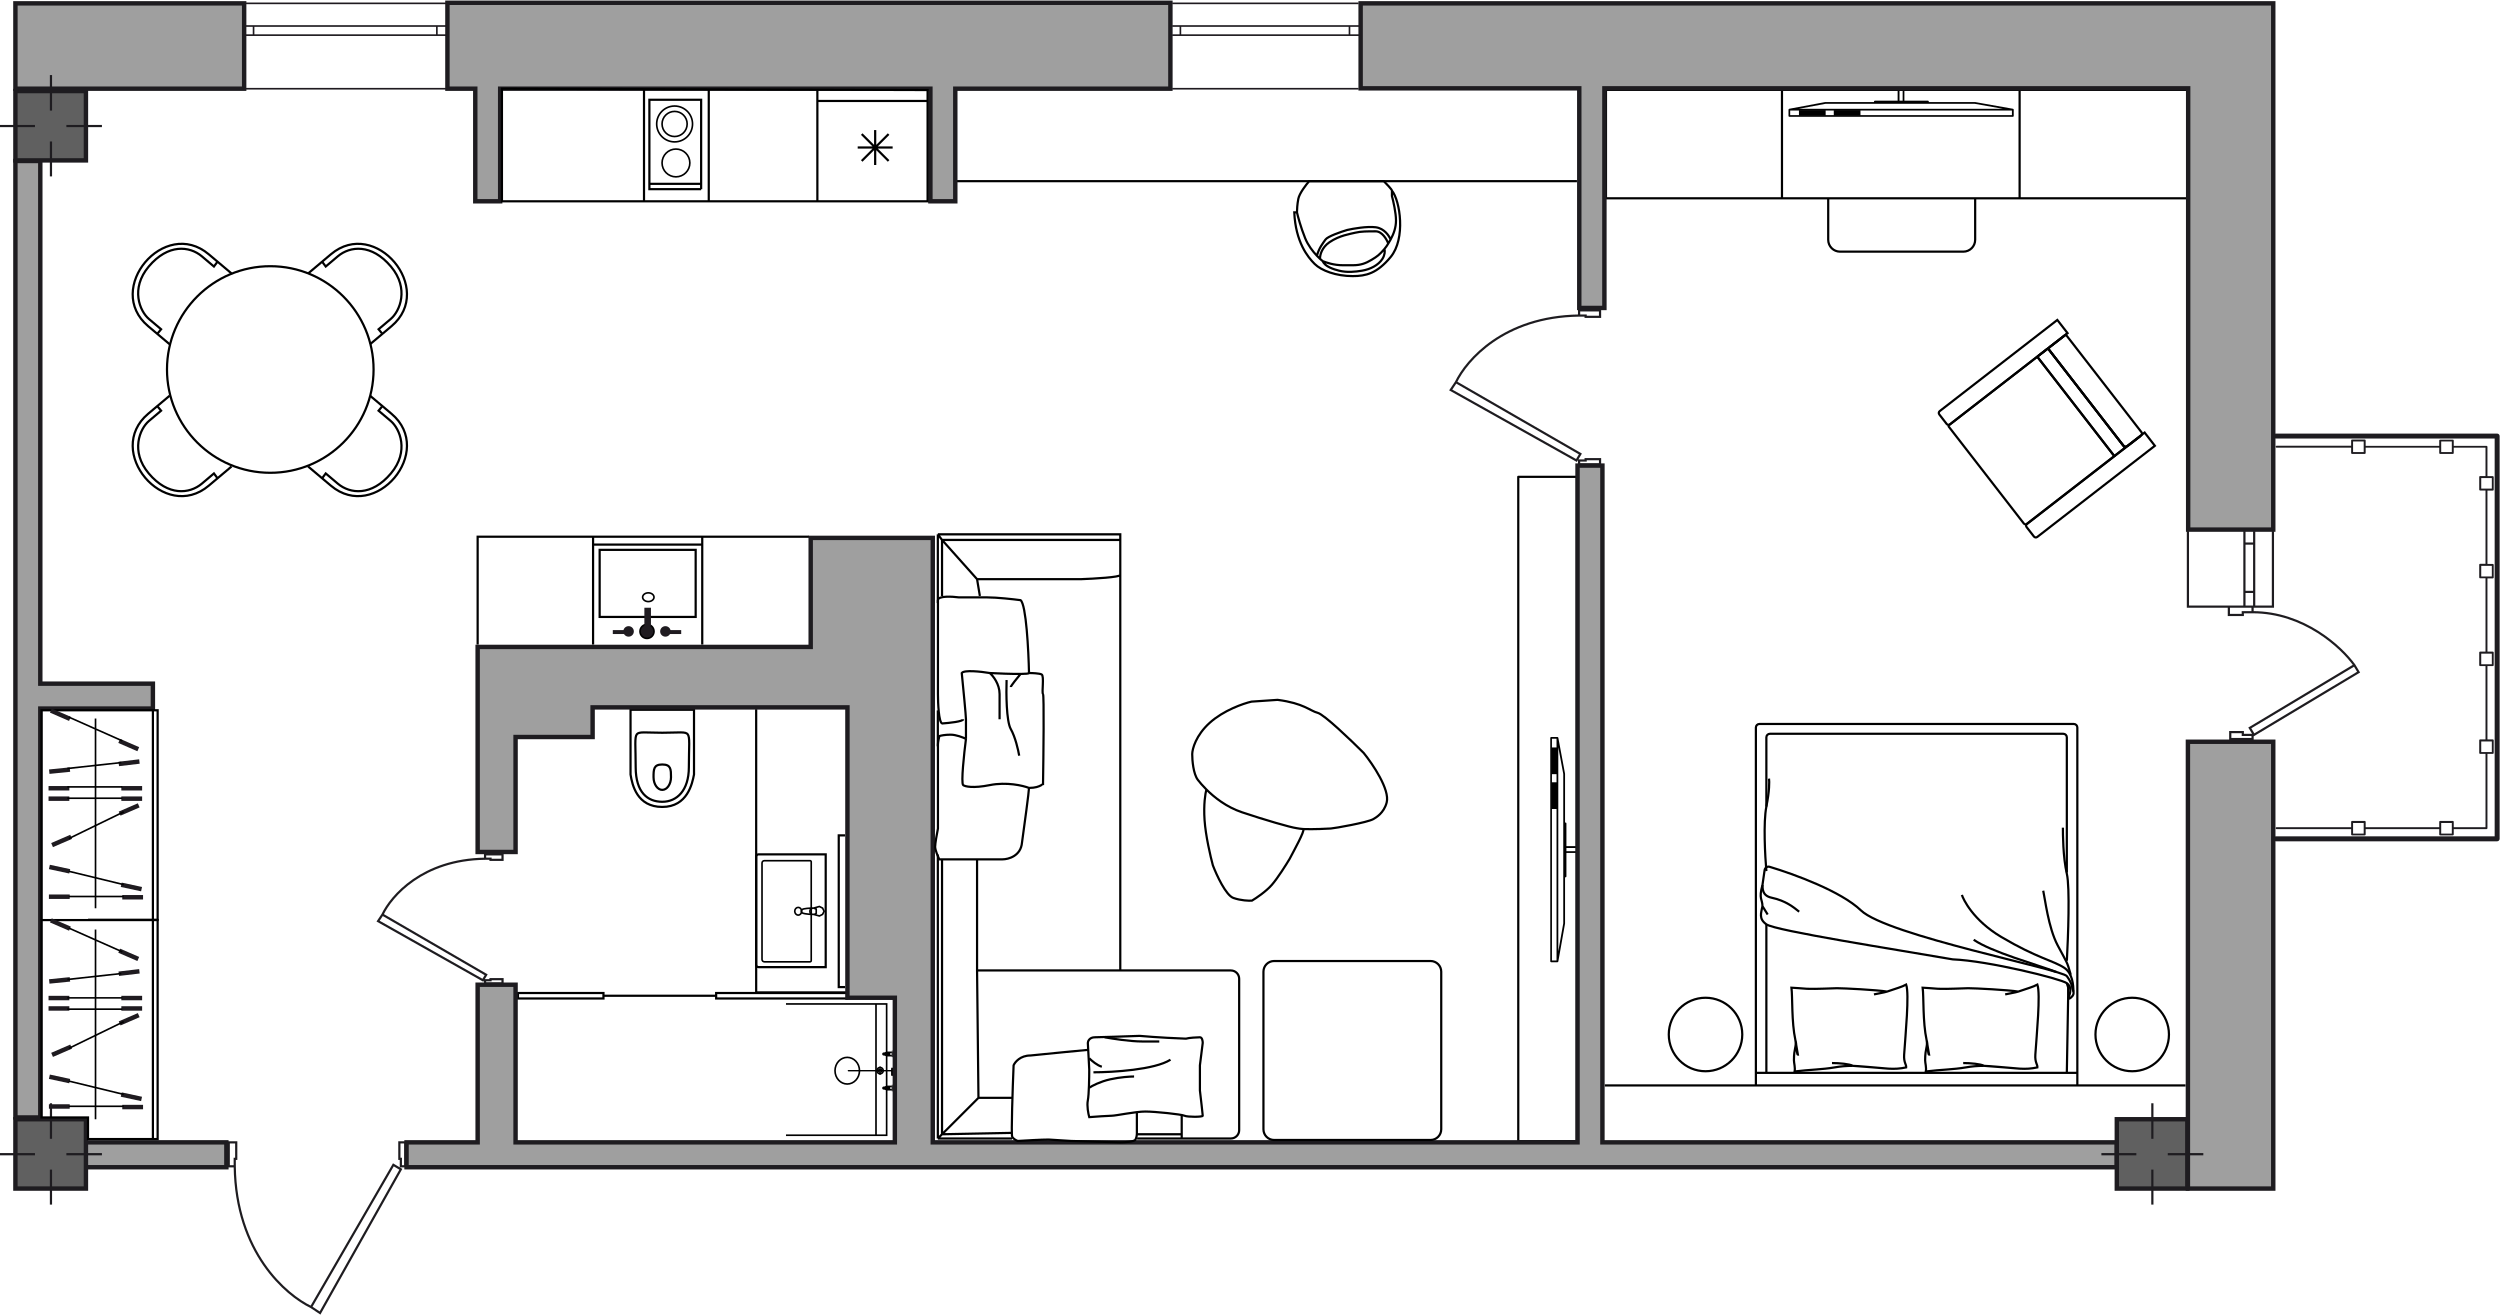 <?xml version="1.0" encoding="UTF-8"?>
<svg xmlns="http://www.w3.org/2000/svg" width="2261" height="1189" viewBox="0 0 2261 1189" fill="none">
  <g clip-path="url(#clip0_303_8276)">
    <path d="M1588.02 981.69V657.97C1588.02 656.2 1589.45 654.76 1591.23 654.76H1875.53C1877.31 654.76 1878.74 656.2 1878.74 657.97V981.69M1588.02 981.69H1878.74M1588.02 981.69H1451.37M1878.74 981.69H1976.61" stroke="black" stroke-width="2"></path>
    <path d="M1588.02 970.29H1878.74" stroke="black" stroke-width="2"></path>
    <path d="M1869.24 970.29L1870.43 901.86V893.48C1870.43 893.15 1870.38 892.83 1870.28 892.52L1869.24 889.19M1597.5 970.29V835.97M1869.24 789.08V666.85C1869.24 665.07 1867.81 663.63 1866.03 663.63H1600.72C1598.95 663.63 1597.5 665.07 1597.5 666.85V729.52" stroke="black" stroke-width="2"></path>
    <path d="M1794.49 963.95C1788.18 963.95 1783.37 964.41 1777.88 965.36C1766.41 967.33 1755.74 967.31 1741.72 969.02C1742.39 965.48 1741.09 961.42 1741.09 958.88C1741.09 947.46 1743.6 946.96 1742.41 940.63M1794.49 963.95C1797.68 963.95 1815.85 965.61 1826.53 966.49M1794.49 963.95C1791.33 962.26 1782.15 961.42 1775.51 961.42M1794.49 963.95L1811.1 965.22L1826.53 966.49M1742.41 940.63C1738.85 924.15 1739.92 901.46 1738.85 893.23C1741.25 893.23 1747.97 894.04 1752.95 894.26C1761.45 894.63 1776.19 893.74 1779.97 893.74C1785.98 893.74 1816.58 895.28 1825.34 896.79M1742.41 940.63C1743.46 943.16 1743.47 953.81 1744.66 953.81L1742.41 940.63ZM1826.53 966.49C1832.48 966.86 1837.21 966.49 1842.62 965.36C1842.89 962.75 1840.28 961.02 1840.76 953.81C1842.01 935.37 1845.56 899.05 1842.62 890.46C1838.75 892.58 1833.99 893.8 1825.34 896.79M1825.34 896.79C1822.82 897.66 1815.92 898.73 1813.47 899.33" stroke="black" stroke-width="2"></path>
    <path d="M1675.83 963.95C1669.52 963.95 1664.7 964.41 1659.21 965.36C1647.74 967.33 1637.08 967.31 1623.06 969.02C1623.73 965.48 1622.43 961.42 1622.43 958.88C1622.43 947.46 1624.92 946.96 1623.74 940.63M1675.83 963.95C1679.02 963.95 1697.18 965.61 1707.87 966.49M1675.83 963.95C1672.67 962.26 1663.48 961.42 1656.85 961.42M1675.83 963.95L1692.44 965.22L1707.87 966.49M1623.74 940.63C1620.19 924.15 1621.26 901.46 1620.19 893.23C1622.59 893.23 1629.31 894.04 1634.29 894.26C1642.79 894.63 1657.52 893.74 1661.3 893.74C1667.31 893.74 1697.92 895.28 1706.68 896.79M1623.74 940.63C1624.8 943.16 1624.81 953.81 1625.99 953.81L1623.74 940.63ZM1707.87 966.49C1713.82 966.86 1718.54 966.49 1723.95 965.36C1724.23 962.75 1721.62 961.02 1722.1 953.81C1723.34 935.37 1726.89 899.05 1723.95 890.46C1720.08 892.58 1715.33 893.8 1706.68 896.79M1706.68 896.79C1704.16 897.66 1697.26 898.73 1694.81 899.33" stroke="black" stroke-width="2"></path>
    <path d="M1593.96 819.49C1592.77 825.83 1590.39 830.9 1597.51 835.97C1605.64 841.76 1714.99 858.78 1766.01 867.65C1798.05 868.91 1863.55 885.13 1869.26 889.19C1873.83 892.45 1872.58 898.38 1870.68 902.12C1870.41 902.66 1871.1 903.41 1871.62 903.13C1873.21 902.28 1876.14 899.83 1875.18 896.79C1873.99 892.99 1873.99 889.19 1869.26 882.85C1864.51 876.52 1706.68 846.1 1682.95 823.29C1665.11 806.15 1622.83 790.65 1600.4 783.93C1598.36 783.32 1596.18 784.85 1595.91 786.97C1595.38 791.1 1594.48 797.06 1593.96 800.48C1590.39 813.16 1593.96 813.16 1593.96 819.49ZM1593.96 819.49L1598.69 827.1" stroke="black" stroke-width="2"></path>
    <path d="M1875.18 896.79C1875.18 890.88 1874.48 880.32 1866.88 875.25C1857.39 868.91 1841.96 866.38 1809.93 847.37C1784.29 832.17 1775.51 813.16 1774.33 809.36" stroke="black" stroke-width="2"></path>
    <path d="M1859.76 879.05C1841.96 872.29 1801.14 861.06 1785 849.91" stroke="black" stroke-width="2"></path>
    <path d="M1872.81 881.59C1869.26 868.91 1869.49 871.19 1860.95 854.98C1852.41 838.76 1849.48 812.31 1847.89 805.55" stroke="black" stroke-width="2"></path>
    <path d="M1869.26 868.91C1870.43 847.79 1872.1 802.51 1869.26 790.35C1865.69 775.14 1865.69 753.6 1865.69 748.53" stroke="black" stroke-width="2"></path>
    <path d="M1593.95 800.49C1594.34 803.02 1593.16 809.95 1602.25 811.89C1615.31 814.68 1622.43 820.76 1627.17 824.56" stroke="black" stroke-width="2"></path>
    <path d="M1597.5 787.81C1596.33 774.3 1594.66 743.72 1597.5 729.52C1600.36 715.33 1600.28 706.71 1599.88 704.18" stroke="black" stroke-width="2"></path>
    <path d="M1426.44 766.03C1426.44 765.59 1426.09 765.25 1425.67 765.25H1416.67V744.67C1416.67 744.23 1416.33 743.88 1415.89 743.88H1415.43V699.9C1415.43 699.87 1415.4 699.87 1415.4 699.84C1415.4 699.81 1415.43 699.77 1415.43 699.77L1409.35 667.21C1409.32 667.11 1409.25 667.08 1409.22 667.02C1409.16 666.93 1409.14 666.83 1409.07 666.77C1408.98 666.71 1408.88 666.67 1408.79 666.64C1408.73 666.61 1408.67 666.55 1408.58 666.55H1402.83C1402.41 666.55 1402.06 666.89 1402.06 667.33V869.47C1402.06 869.9 1402.41 870.25 1402.83 870.25H1408.58C1408.67 870.25 1408.73 870.19 1408.79 870.16C1408.88 870.12 1408.98 870.12 1409.07 870.03C1409.16 869.97 1409.19 869.88 1409.22 869.78C1409.25 869.72 1409.35 869.65 1409.35 869.59L1415.43 835.3C1415.43 835.27 1415.4 835.24 1415.4 835.24C1415.4 835.21 1415.43 835.21 1415.43 835.18V793.45H1415.89C1416.33 793.45 1416.67 793.11 1416.67 792.67V771.37H1425.67C1426.09 771.37 1426.44 771.02 1426.44 770.58C1426.44 770.14 1426.09 769.8 1425.67 769.8H1416.67V766.94H1425.67C1426.09 766.82 1426.44 766.47 1426.44 766.03ZM1413.81 835.05L1409.32 860.43V675.87L1413.81 699.96V744.67V766.06V770.52V792.64V835.05ZM1407.73 668.09V868.62H1403.58V668.09H1407.73Z" fill="black"></path>
    <path d="M1403.08 676V700.15H1408.15V676H1403.08Z" fill="black"></path>
    <path d="M1403.08 707.5V731.65H1408.15V707.5H1403.08Z" fill="black"></path>
    <path d="M1717 81.286C1716.56 81.286 1716.22 81.629 1716.22 82.061V91.055H1695.64C1695.2 91.055 1694.84 91.395 1694.84 91.83V92.295H1650.86C1650.83 92.295 1650.83 92.325 1650.8 92.325C1650.77 92.325 1650.74 92.295 1650.74 92.295L1618.17 98.373C1618.07 98.405 1618.05 98.466 1617.99 98.498C1617.89 98.56 1617.8 98.588 1617.73 98.651C1617.68 98.744 1617.65 98.838 1617.61 98.931C1617.58 98.993 1617.52 99.055 1617.52 99.148V104.885C1617.52 105.318 1617.86 105.661 1618.3 105.661H1820.43C1820.87 105.661 1821.22 105.318 1821.22 104.885V99.148C1821.22 99.055 1821.16 98.993 1821.13 98.931C1821.09 98.838 1821.09 98.744 1821 98.651C1820.93 98.56 1820.84 98.527 1820.75 98.498C1820.69 98.466 1820.62 98.373 1820.56 98.373L1786.27 92.295C1786.24 92.295 1786.2 92.325 1786.2 92.325C1786.17 92.325 1786.17 92.295 1786.14 92.295H1744.42V91.83C1744.42 91.395 1744.08 91.055 1743.64 91.055H1722.33V82.061C1722.33 81.629 1721.99 81.286 1721.55 81.286C1721.11 81.286 1720.76 81.629 1720.76 82.061V91.055H1717.9V82.061C1717.78 81.629 1717.44 81.286 1717 81.286ZM1786.02 93.907L1811.39 98.405H1626.83L1650.93 93.907H1695.64H1717.03H1721.48H1743.61H1786.02ZM1619.05 99.984H1819.58V104.142H1619.05V99.984Z" fill="black"></path>
    <path d="M1626.97 104.645H1651.12V99.567H1626.97V104.645Z" fill="black"></path>
    <path d="M1658.46 104.645H1682.61V99.567H1658.46V104.645Z" fill="black"></path>
    <path d="M864.498 163.823H1426.18M1611.62 179.366H1452.44V81.286H1978.22V179.366H1826.54M1611.62 179.366V81.286M1611.62 179.366H1826.54M1826.54 179.366V81.286M1426.18 431.27H1373.12V1032.07H1426.18V431.27Z" stroke="black" stroke-width="2" stroke-linejoin="round"></path>
    <path d="M710.844 907.98H792.253M792.253 907.98H801.875V1026.71H792.253M792.253 907.98V1026.71M792.253 1026.71H710.844" stroke="black" stroke-width="1.5"></path>
    <path d="M798.814 968.28C798.814 969.86 797.532 971.14 795.949 971.14C794.367 971.14 793.085 969.86 793.085 968.28C793.085 966.7 794.367 965.42 795.949 965.42C797.532 965.42 798.814 966.7 798.814 968.28Z" stroke="black" stroke-width="1.5"></path>
    <path d="M795.948 969.68C796.72 969.68 797.345 969.05 797.345 968.28C797.345 967.51 796.72 966.88 795.948 966.88C795.176 966.88 794.551 967.51 794.551 968.28C794.551 969.05 795.176 969.68 795.948 969.68Z" stroke="black" stroke-width="1.5"></path>
    <path d="M795.952 964.61V966.08M795.952 970.48V971.95" stroke="black" stroke-width="1.5"></path>
    <path d="M766.254 980.39C772.308 980.39 777.324 975.06 777.324 968.33C777.324 961.61 772.308 956.28 766.254 956.28C760.2 956.28 755.184 961.61 755.184 968.33C755.184 975.06 760.2 980.39 766.254 980.39Z" stroke="black" stroke-width="1.5"></path>
    <path d="M767.243 968.52H807.008V968.15H767.243C767.142 968.15 767.058 968.23 767.058 968.33C767.058 968.44 767.142 968.52 767.243 968.52Z" stroke="black" stroke-width="0.923"></path>
    <path d="M545.769 900.56V903.03H468.426V898.08H544.779H545.769V900.56ZM545.769 900.56H647.683M647.683 900.56V903.03H766.006V898.08H647.683V900.56Z" stroke="black" stroke-width="2"></path>
    <path d="M806.636 966.36V972.29C806.636 972.39 806.72 972.48 806.822 972.48C806.924 972.48 807.007 972.39 807.007 972.29V966.36C807.007 966.25 806.924 966.17 806.822 966.17C806.72 966.17 806.636 966.25 806.636 966.36Z" stroke="black" stroke-width="1.5"></path>
    <mask id="mask0_303_8276" style="mask-type:luminance" maskUnits="userSpaceOnUse" x="806" y="981" width="3" height="6">
      <path d="M807.329 981.12C806.923 981.12 806.594 981.45 806.594 981.85V986.26C806.594 986.66 806.923 986.99 807.329 986.99C807.734 986.99 808.062 986.66 808.062 986.26V981.85C808.062 981.45 807.734 981.12 807.329 981.12Z" fill="black"></path>
    </mask>
    <g mask="url(#mask0_303_8276)">
      <path d="M808.202 981.85V986.26H804.986V981.85H808.202ZM806.454 986.26V981.85H809.67V986.26H806.454ZM806.454 981.85C806.454 982.34 806.846 982.73 807.329 982.73V979.51C808.621 979.51 809.67 980.56 809.67 981.85H806.454ZM807.329 985.38C806.846 985.38 806.454 985.77 806.454 986.26H809.67C809.67 987.55 808.621 988.6 807.329 988.6V985.38ZM808.202 986.26C808.202 985.77 807.811 985.38 807.329 985.38V988.6C806.035 988.6 804.986 987.55 804.986 986.26H808.202ZM804.986 981.85C804.986 980.56 806.035 979.51 807.329 979.51V982.73C807.811 982.73 808.202 982.34 808.202 981.85H804.986Z" fill="black"></path>
    </g>
    <path d="M806.593 982.59H802.191C801.702 982.59 800.724 982.88 800.724 984.05C800.724 985.23 801.702 985.52 802.191 985.52H806.593" stroke="black" stroke-width="1.5"></path>
    <path d="M799.991 983.32H804.393V984.79H799.991C799.501 984.79 798.524 984.79 798.524 984.05C798.524 983.32 799.501 983.32 799.991 983.32Z" stroke="black" stroke-width="1.5"></path>
    <mask id="mask1_303_8276" style="mask-type:luminance" maskUnits="userSpaceOnUse" x="806" y="950" width="3" height="7">
      <path d="M807.329 950.3C806.923 950.3 806.594 950.63 806.594 951.04V955.44C806.594 955.84 806.923 956.17 807.329 956.17C807.734 956.17 808.062 955.84 808.062 955.44V951.04C808.062 950.63 807.734 950.3 807.329 950.3Z" fill="black"></path>
    </mask>
    <g mask="url(#mask1_303_8276)">
      <path d="M808.202 951.04V955.44H804.986V951.04H808.202ZM806.454 955.44V951.04H809.67V955.44H806.454ZM806.454 951.04C806.454 951.52 806.846 951.91 807.329 951.91V948.7C808.621 948.7 809.67 949.74 809.67 951.04H806.454ZM807.329 954.57C806.846 954.57 806.454 954.96 806.454 955.44H809.67C809.67 956.73 808.621 957.78 807.329 957.78V954.57ZM808.202 955.44C808.202 954.96 807.811 954.57 807.329 954.57V957.78C806.035 957.78 804.986 956.73 804.986 955.44H808.202ZM804.986 951.04C804.986 949.74 806.035 948.7 807.329 948.7V951.91C807.811 951.91 808.202 951.52 808.202 951.04H804.986Z" fill="black"></path>
    </g>
    <path d="M806.593 951.77H802.191C801.702 951.77 800.724 952.06 800.724 953.24C800.724 954.41 801.702 954.71 802.191 954.71H806.593" stroke="black" stroke-width="1.5"></path>
    <path d="M799.991 952.5H804.393V953.97H799.991C799.501 953.97 798.524 953.97 798.524 953.24C798.524 952.5 799.501 952.5 799.991 952.5Z" stroke="black" stroke-width="1.5"></path>
    <path d="M683.881 641.36V897.55H765.346" stroke="black" stroke-width="2" stroke-linejoin="round"></path>
    <path d="M686.024 874.68H746.767V772.67H686.024C684.84 772.67 683.881 773.63 683.881 774.81V872.53C683.881 873.72 684.84 874.68 686.024 874.68Z" stroke="black" stroke-width="2"></path>
    <path d="M691.311 869.86H732.603C733.195 869.86 733.675 869.38 733.675 868.79V779.46C733.675 778.87 733.195 778.39 732.603 778.39H691.311C690.127 778.39 689.167 779.35 689.167 780.53V867.71C689.167 868.9 690.127 869.86 691.311 869.86Z" stroke="black" stroke-width="1.5"></path>
    <path d="M721.894 820.64C723.554 820.64 725.017 822.13 725.017 824.12C725.017 826.12 723.554 827.61 721.894 827.61C720.234 827.61 718.77 826.12 718.77 824.12C718.77 822.13 720.234 820.64 721.894 820.64Z" stroke="black" stroke-width="1.5"></path>
    <path d="M735.904 826.98C736.819 826.98 737.81 826.34 738.191 826.03V822.22L735.904 821.26M735.904 826.98C734.761 826.98 732.474 826.98 732.474 824.12C732.474 821.84 734.761 821.26 735.904 821.26M735.904 826.98L741.049 828.41L743.908 826.98L745.337 824.12L743.908 821.26L741.049 819.83L735.904 821.26M735.904 826.98C735.218 826.98 728.186 826.98 725.328 825.55C724.851 825.07 724.185 823.84 725.328 822.69C726.471 821.55 732.855 821.26 735.904 821.26" stroke="black" stroke-width="1.5"></path>
    <path d="M764.274 755.52H758.558V892.72H764.274" stroke="black" stroke-width="2"></path>
    <path d="M627.66 641.9H570.258V700.35C570.258 700.4 570.262 700.46 570.271 700.51C571.793 709.9 576.065 729.79 598.959 729.79C621.826 729.79 626.114 708.44 627.642 700.53C627.654 700.46 627.66 700.4 627.66 700.33V641.9Z" stroke="black" stroke-width="2"></path>
    <path d="M623 693.92C623 689.14 623.08 685.05 623.16 681.55C623.175 680.91 623.19 680.3 623.204 679.7C623.268 677.02 623.322 674.74 623.325 672.78C623.327 670.38 623.252 668.54 623.032 667.1C622.813 665.66 622.462 664.74 621.991 664.12C621.089 662.92 619.426 662.43 615.615 662.38C613.923 662.36 611.905 662.42 609.467 662.5C609.23 662.51 608.989 662.51 608.745 662.52C605.991 662.61 602.753 662.7 598.958 662.7C595.165 662.7 591.927 662.61 589.172 662.52C588.927 662.51 588.687 662.51 588.45 662.5C586.013 662.42 583.994 662.36 582.303 662.38C578.49 662.43 576.829 662.92 575.927 664.12C575.454 664.74 575.105 665.66 574.885 667.1C574.666 668.54 574.589 670.38 574.593 672.78C574.595 674.74 574.649 677.02 574.714 679.7C574.728 680.3 574.743 680.91 574.757 681.55C574.837 685.05 574.917 689.14 574.917 693.92C574.917 705.42 577.69 713.2 582.005 718.1C586.304 722.98 592.261 725.13 598.958 725.13C605.6 725.13 611.57 722.57 615.898 717.44C620.237 712.3 623 704.5 623 693.92Z" stroke="black" stroke-width="2"></path>
    <path d="M606.855 702.89C606.855 701.14 606.854 699.54 606.72 698.1C606.585 696.65 606.322 695.45 605.844 694.48C605.379 693.54 604.699 692.8 603.661 692.27C602.599 691.74 601.098 691.4 598.958 691.4C596.818 691.4 595.317 691.74 594.255 692.27C593.216 692.8 592.536 693.54 592.071 694.48C591.593 695.45 591.331 696.65 591.197 698.1C591.062 699.54 591.06 701.14 591.06 702.89C591.06 706.16 592.009 709.07 593.488 711.14C594.969 713.21 596.917 714.37 598.958 714.37C600.998 714.37 602.947 713.21 604.427 711.14C605.906 709.07 606.855 706.16 606.855 702.89Z" stroke="black" stroke-width="2"></path>
    <path d="M244.544 240.757C296.137 240.813 337.916 282.682 337.86 334.275C337.804 385.87 295.935 427.65 244.342 427.59C192.749 427.54 150.97 385.67 151.026 334.073C151.082 282.48 192.951 240.701 244.544 240.757Z" stroke="black" stroke-width="2"></path>
    <path d="M209.433 247.346C204.121 242.873 197.369 237.187 188.803 229.971C148.67 196.167 93.886 261.209 134.018 295.013L153.393 311.332" stroke="black" stroke-width="2"></path>
    <path d="M142.565 301.565L145.689 297.775L134.748 288.528C126.444 281.534 117.724 260.993 134.535 241.035C152.019 220.277 171.468 222.464 182.538 231.79L193.48 241.035L196.696 236.714" stroke="black" stroke-width="2"></path>
    <path d="M209.433 421.87C204.121 426.34 197.369 432.03 188.803 439.25C148.67 473.05 93.886 408.01 134.018 374.2L153.393 357.89" stroke="black" stroke-width="2"></path>
    <path d="M142.565 367.65L145.689 371.44L134.748 380.69C126.444 387.68 117.724 408.22 134.535 428.18C152.019 448.94 171.468 446.75 182.538 437.43L193.48 428.18L196.696 432.5" stroke="black" stroke-width="2"></path>
    <path d="M278.641 247.346C283.952 242.873 290.704 237.187 299.271 229.971C339.403 196.167 394.188 261.209 354.055 295.013L334.68 311.331" stroke="black" stroke-width="2"></path>
    <path d="M345.509 301.565L342.384 297.775L353.325 288.528C361.629 281.534 370.35 260.993 353.539 241.035C336.055 220.277 316.606 222.464 305.535 231.789L294.593 241.035L291.377 236.714" stroke="black" stroke-width="2"></path>
    <path d="M278.641 421.87C283.952 426.34 290.704 432.03 299.271 439.25C339.403 473.05 394.188 408.01 354.055 374.2L334.68 357.89" stroke="black" stroke-width="2"></path>
    <path d="M345.509 367.65L342.384 371.44L353.325 380.69C361.629 387.68 370.35 408.22 353.539 428.18C336.055 448.94 316.606 446.75 305.535 437.43L294.593 428.18L291.377 432.5" stroke="black" stroke-width="2"></path>
    <path d="M2138.63 397.5H2127.24C2126.75 397.5 2126.36 397.89 2126.36 398.38V403.14H2058.95C2058.46 403.14 2058.07 403.52 2058.07 404.01C2058.07 404.5 2058.46 404.89 2058.95 404.89H2126.36V409.65C2126.36 410.14 2126.75 410.53 2127.24 410.53H2138.63C2139.12 410.53 2139.51 410.14 2139.51 409.65V404.89H2206.03V409.65C2206.03 410.14 2206.43 410.53 2206.91 410.53H2218.3C2218.8 410.53 2219.17 410.14 2219.17 409.65V404.89H2247.89V430.53H2243.07C2242.58 430.53 2242.2 430.91 2242.2 431.4V442.75C2242.2 443.24 2242.58 443.62 2243.07 443.62H2247.89V509.92H2243.07C2242.58 509.92 2242.2 510.3 2242.2 510.79V522.14C2242.2 522.63 2242.58 523.01 2243.07 523.01H2247.89V589.31H2243.07C2242.58 589.31 2242.2 589.69 2242.2 590.18V601.53C2242.2 602.02 2242.58 602.41 2243.07 602.41H2247.89V668.7H2243.07C2242.58 668.7 2242.2 669.09 2242.2 669.58V680.93C2242.2 681.42 2242.58 681.8 2243.07 681.8H2247.89V748.09H2219.17V743.33C2219.17 742.84 2218.8 742.45 2218.3 742.45H2206.91C2206.43 742.45 2206.03 742.84 2206.03 743.33V748.09H2139.51V743.33C2139.51 742.84 2139.12 742.45 2138.63 742.45H2127.24C2126.75 742.45 2126.36 742.84 2126.36 743.33V748.09H2058.95C2058.46 748.09 2058.07 748.48 2058.07 748.97C2058.07 749.46 2058.46 749.85 2058.95 749.85H2126.36V754.64C2126.36 755.13 2126.75 755.52 2127.24 755.52H2138.63C2139.12 755.52 2139.51 755.13 2139.51 754.64V749.85H2206.03V754.64C2206.03 755.13 2206.43 755.52 2206.91 755.52H2218.3C2218.8 755.52 2219.17 755.13 2219.17 754.64V749.85H2248.77C2249.26 749.85 2249.65 749.46 2249.65 748.97V681.8H2254.43C2254.92 681.8 2255.31 681.42 2255.31 680.93V669.58C2255.31 669.09 2254.92 668.7 2254.43 668.7H2249.65V602.41H2254.43C2254.92 602.41 2255.31 602.02 2255.31 601.53V590.18C2255.31 589.69 2254.92 589.31 2254.43 589.31H2249.65V523.12H2254.43C2254.92 523.12 2255.31 522.73 2255.31 522.24V510.9C2255.31 510.41 2254.92 510.02 2254.43 510.02H2249.65V443.73H2254.43C2254.92 443.73 2255.31 443.34 2255.31 442.85V431.51C2255.31 431.02 2254.92 430.63 2254.43 430.63H2249.65V404.12C2249.65 403.63 2249.26 403.24 2248.77 403.24H2219.17V398.48C2219.17 397.99 2218.8 397.61 2218.3 397.61H2206.91C2206.43 397.61 2206.03 397.99 2206.03 398.48V403.24H2139.51V398.48C2139.51 397.89 2139.12 397.5 2138.63 397.5ZM2137.72 408.85H2128.12V399.29H2137.72V408.85ZM2137.72 753.9H2128.12V744.34H2137.72V753.9ZM2217.42 753.9H2207.82V744.34H2217.42V753.9ZM2253.61 670.59V680.15H2244.03V670.59H2253.61ZM2253.61 591.2V600.76H2244.03V591.2H2253.61ZM2253.61 511.77V521.33H2244.03V511.77H2253.61ZM2253.61 432.34V441.91H2244.03V432.34H2253.61ZM2207.82 399.29H2217.42V408.85H2207.82V399.29Z" fill="#1E1C20"></path>
    <path d="M2258.42 392.14H2058.17C2056.94 392.14 2055.93 393.15 2055.93 394.38C2055.93 395.6 2056.94 396.61 2058.17 396.61H2256.17V756.4H2058.17C2056.94 756.4 2055.93 757.42 2055.93 758.64C2055.93 759.86 2056.94 760.88 2058.17 760.88H2258.42C2259.65 760.88 2260.66 759.86 2260.66 758.64V394.38C2260.66 393.12 2259.65 392.14 2258.42 392.14Z" fill="#1E1C20"></path>
    <path d="M77.939 3.036H159.169H220.814V80.214H159.169H77.939H13.935V3.036H77.939Z" fill="#9F9F9F" stroke="#1E1C20" stroke-width="4"></path>
    <path d="M1978.75 1008.49V670.84H2015.53H2036.32H2055.93V1008.49V1074.95H1978.75V1008.49Z" fill="#9F9F9F" stroke="#1E1C20" stroke-width="4"></path>
    <path d="M1428.29 82.037V79.893H1426.15H1230.56V3.036H1913.62H1976.83H2055.93V82.037V145.159V478.97H1978.98V145.159V82.037V79.893H1976.83H1913.62H1453.16H1451.02V82.037V278.518H1428.29V82.037Z" fill="#9F9F9F" stroke="#1E1C20" stroke-width="4"></path>
    <path d="M13.935 1010.63V145.6H36.445V618.31H138.277V640.82H36.445V1010.63H13.935Z" fill="#9F9F9F"></path>
    <path d="M204.735 1055.65H77.178V1033.14H204.735V1055.65Z" fill="#9F9F9F"></path>
    <path d="M1914.44 1055.65H367.666V1033.14H431.981V890.58H466.282V1033.14H809.295V902.37H766.418V639.75H535.957V666.55H466.282V770.53H431.981V585.08H733.189V486.47H843.596V1033.14H1426.72V421.08H1449.23V1033.14H1914.44V1055.65Z" fill="#9F9F9F"></path>
    <path d="M429.837 182.045V80.214H404.647V2.5H1058.51V80.214H863.962V182.045H841.452V80.214H452.347V182.045H429.837Z" fill="#9F9F9F"></path>
    <path d="M13.935 1010.63V145.6H36.445V618.31H138.277V640.82H36.445V1010.63H13.935Z" stroke="#1E1C20" stroke-width="4"></path>
    <path d="M204.735 1055.65H77.178V1033.14H204.735V1055.65Z" stroke="#1E1C20" stroke-width="4"></path>
    <path d="M1914.44 1055.65H367.666V1033.14H431.981V890.58H466.282V1033.14H809.295V902.37H766.418V639.75H535.957V666.55H466.282V770.53H431.981V585.08H733.189V486.47H843.596V1033.14H1426.72V421.08H1449.23V1033.14H1914.44V1055.65Z" stroke="#1E1C20" stroke-width="4"></path>
    <path d="M429.837 182.045V80.214H404.647V2.5H1058.51V80.214H863.962V182.045H841.452V80.214H452.347V182.045H429.837Z" stroke="#1E1C20" stroke-width="4"></path>
    <path d="M1978.22 1012.24H1914.44V1074.95H1978.22V1012.24Z" fill="#606060" stroke="#1E1C20" stroke-width="4"></path>
    <path d="M1946.59 997.77V1029.93M1932.12 1043.86H1900.5M1960.53 1043.86H1992.69M1946.59 1057.8V1089.42" stroke="#1E1C20" stroke-width="2" stroke-linejoin="round"></path>
    <path d="M221.886 3.036H403.36M221.886 80.244H403.36M221.886 31.783H229.319M229.319 31.783V23.524M229.319 31.783H395.101M229.319 23.524H221.886M229.319 23.524H395.101M395.101 31.783H404.185M395.101 31.783V23.524M395.101 23.524H404.185M1060.12 3.036H1228.73M1060.12 80.244H1228.73M1060.12 31.783H1067.55M1067.55 31.783V23.524M1067.55 31.783H1220.47M1067.55 23.524H1060.12M1067.55 23.524H1220.47M1220.47 31.783H1229.56M1220.47 31.783V23.524M1220.47 23.524H1229.56" stroke="#1F1B20" stroke-width="1.5"></path>
    <path d="M212.293 1054.81V1048.03H213.647V1033.14H206.879V1054.81H208.233H212.293ZM212.293 1054.81C213.376 1132.8 258.764 1171.25 281.322 1182.09M281.322 1182.09L289.443 1187.5L362.534 1057.52L355.766 1053.46L281.322 1182.09ZM366.594 1033.14H361.18V1048.03H362.534V1054.81H366.594V1033.14Z" stroke="#1E1C20" stroke-width="2"></path>
    <path d="M1428.13 285.385H1434.05V286.566H1447.08V280.661H1428.13V281.843V285.385ZM1428.13 285.385C1359.88 286.33 1326.24 325.93 1316.76 345.612M1316.76 345.612L1312.02 352.697L1425.76 416.47L1429.31 410.56L1316.76 345.612ZM1447.08 420.01V415.29H1434.05V416.47H1428.13V420.01H1447.08Z" stroke="#1E1C20" stroke-width="2"></path>
    <path d="M438.694 776.63H443.63V777.62H454.491V772.67H438.694V773.66V776.63ZM438.694 776.63C381.827 777.42 353.788 810.63 345.889 827.13M345.889 827.13L341.94 833.07L436.72 886.54L439.682 881.59L345.889 827.13ZM454.491 889.51V885.55H443.63V886.54H438.694V889.51H454.491Z" stroke="#1E1C20" stroke-width="2"></path>
    <path d="M536.375 582.94V492.53M536.375 492.53V485.4M536.375 492.53H635.108M536.375 485.4H488.792H431.981V582.94M536.375 485.4H635.108M635.108 492.53V485.4M635.108 492.53V582.94M635.108 485.4H731.581M629.16 557.96H542.323V497.29H629.16V557.96Z" stroke="black" stroke-width="2"></path>
    <path d="M581.192 540.12C581.192 538.09 583.319 536.16 586.337 536.16C589.354 536.16 591.481 538.09 591.481 540.12C591.481 542.14 589.354 544.07 586.337 544.07C583.319 544.07 581.192 542.14 581.192 540.12Z" stroke="black" stroke-width="1.5"></path>
    <path d="M601.801 566.29C599.173 566.29 597.043 568.42 597.043 571.04C597.043 573.67 599.173 575.8 601.801 575.8C604.429 575.8 606.559 573.67 606.559 571.04C606.559 568.42 604.429 566.29 601.801 566.29Z" fill="#1F1B20"></path>
    <path d="M568.492 566.29C565.864 566.29 563.734 568.42 563.734 571.04C563.734 573.67 565.864 575.8 568.492 575.8C571.12 575.8 573.25 573.67 573.25 571.04C573.25 568.42 571.12 566.29 568.492 566.29Z" fill="#1F1B20"></path>
    <path d="M585.147 564.71C581.649 564.71 578.813 567.55 578.813 571.04C578.813 574.54 581.649 577.38 585.147 577.38C588.644 577.38 591.48 574.54 591.48 571.04C591.48 567.55 588.644 564.71 585.147 564.71Z" fill="#1F1B20" stroke="black" stroke-width="1.5"></path>
    <path d="M601.801 573.42H616.076V569.86H601.801V573.42Z" fill="#1F1B20"></path>
    <path d="M554.219 573.42H568.493V569.86H554.219V573.42Z" fill="#1F1B20"></path>
    <path d="M588.716 566.29H582.768V549.63H588.716V566.29Z" fill="#1F1B20"></path>
    <path d="M582.441 81.429V174.751V182.045M582.441 182.045H453.955V174.751V80.214L838.916 81.429V91.298M582.441 182.045H739.228M838.916 91.298V182.045H739.228M838.916 91.298H739.228M739.228 182.045V81.429M634.108 171.104V90.226H587.304V166.241M634.108 171.104H587.304V166.241M634.108 171.104V166.241H587.304M791.504 117.613V149.221M803.66 121.26L779.346 145.575M779.346 121.26L803.66 145.575M807.307 133.417H775.7M641.004 81.429V174.751V182.045" stroke="black" stroke-width="2"></path>
    <path d="M610.114 123.463C603.844 123.463 598.761 118.38 598.761 112.11C598.761 105.84 603.844 100.757 610.114 100.757C616.384 100.757 621.467 105.84 621.467 112.11C621.467 118.38 616.384 123.463 610.114 123.463Z" stroke="black" stroke-width="1.5"></path>
    <path d="M611.33 159.934C604.388 159.934 598.761 154.307 598.761 147.365C598.761 140.424 604.388 134.797 611.33 134.797C618.271 134.797 623.898 140.424 623.898 147.365C623.898 154.307 618.271 159.934 611.33 159.934Z" stroke="black" stroke-width="1.5"></path>
    <path d="M610.115 128.325C601.159 128.325 593.899 121.065 593.899 112.11C593.899 103.154 601.159 95.894 610.115 95.894C619.07 95.894 626.331 103.154 626.331 112.11C626.331 121.065 619.07 128.325 610.115 128.325Z" stroke="black" stroke-width="1.5"></path>
    <path d="M1842.49 322.581L1762.7 384.44C1762.24 384.8 1762.15 385.47 1762.51 385.94L1830.32 473.42C1831.04 474.35 1832.39 474.52 1833.33 473.8L1912.27 412.6L1842.49 322.581ZM1842.49 322.581L1852.17 315.078M1852.17 315.078L1868.3 302.577L1936.76 390.9C1937.49 391.84 1937.32 393.18 1936.39 393.91L1921.95 405.1L1852.17 315.078Z" stroke="black" stroke-width="2"></path>
    <path d="M1939.58 391.2L1948.86 403.17L1842.49 485.62C1841.56 486.34 1840.21 486.17 1839.49 485.24L1832.83 476.66C1832.11 475.73 1832.29 474.38 1833.22 473.65L1939.58 391.2Z" stroke="black" stroke-width="2"></path>
    <path d="M1860.64 289.361L1869.91 301.326L1763.54 383.78C1762.61 384.5 1761.26 384.33 1760.54 383.4L1753.9 374.82C1753.17 373.89 1753.34 372.54 1754.27 371.81L1860.64 289.361Z" stroke="black" stroke-width="2"></path>
    <path d="M1935.66 394.47L1924.49 403.13C1923.09 404.21 1921.07 403.96 1919.98 402.56L1853.49 316.773C1852.76 315.837 1852.93 314.49 1853.86 313.765L1867.5 303.202" stroke="black" stroke-width="2"></path>
    <path d="M1913.12 411.94L1921.1 405.75C1921.58 405.39 1921.66 404.72 1921.3 404.25L1852.82 315.926C1852.47 315.458 1851.79 315.373 1851.32 315.736L1843.34 321.924C1842.88 322.286 1842.79 322.959 1843.15 323.428L1911.62 411.75C1911.98 412.22 1912.66 412.3 1913.12 411.94Z" stroke="black" stroke-width="2"></path>
    <path d="M1653.43 179.902V216.883C1653.43 222.803 1658.23 227.602 1664.15 227.602H1775.62C1781.54 227.602 1786.34 222.803 1786.34 216.883V179.902" stroke="black" stroke-width="2" stroke-linejoin="round"></path>
    <path d="M1542.48 968.83C1560.84 968.83 1575.71 953.95 1575.71 935.6C1575.71 917.25 1560.84 902.37 1542.48 902.37C1524.13 902.37 1509.25 917.25 1509.25 935.6C1509.25 953.95 1524.13 968.83 1542.48 968.83Z" stroke="black" stroke-width="2"></path>
    <path d="M1928.37 968.83C1946.72 968.83 1961.6 953.95 1961.6 935.6C1961.6 917.25 1946.72 902.37 1928.37 902.37C1910.02 902.37 1895.14 917.25 1895.14 935.6C1895.14 953.95 1910.02 968.83 1928.37 968.83Z" stroke="black" stroke-width="2"></path>
    <path d="M848.177 483.25H1013.18V488.32M848.177 483.25V545.43M848.177 483.25L851.978 488.32M1013.18 488.32H851.978M1013.18 488.32V520M851.978 488.32V539M851.978 488.32L883.654 523.8M1013.18 520V877.68M1013.18 520C1013.18 522.02 989.54 523.38 977.71 523.8H883.654M883.654 523.8L886.188 539M1013.18 877.68H883.654M1013.18 877.68H1113.19C1117.34 877.68 1120.7 881.04 1120.7 885.19V1022.14C1120.7 1026.27 1117.34 1029.64 1113.19 1029.64H1068.74M883.654 877.68V777.2M883.654 877.68L884.921 992.89M1068.74 1029.64H1028.38M1068.74 1029.64V1025.83M884.921 992.89L851.978 1025.83M884.921 992.89H915.622M1068.74 1025.83H1028.38M1068.74 1025.83V1009.26M851.978 1025.83L848.177 1029.64M851.978 1025.83V777.2M851.978 1025.83L915.232 1024.57M915.232 1029.64H848.177M848.177 1029.64V772.92M848.177 674.96V642.51" stroke="black" stroke-width="2"></path>
    <path d="M983.84 949.52C982.84 949.52 948.791 952.9 931.898 954.59C922.775 954.59 917.962 960.5 916.696 963.46C915.851 984.15 914.415 1026.05 915.429 1028.07C916.442 1030.1 919.23 1031.45 920.497 1031.88C927.253 1031.45 942.288 1030.61 948.369 1030.61L968.642 1031.88L1012.99 1033.14C1017.21 1033.14 1025.91 1032.64 1026.93 1030.61C1027.94 1028.58 1028.19 1026.39 1028.19 1025.54V1005.85M985.11 1010.33C984.27 1007.39 982.84 1000.2 983.84 995.13C984.86 990.06 985.11 974.44 985.11 967.26C984.69 959.66 983.84 944.2 983.84 943.19C983.84 941.92 985.11 938.12 990.18 938.12C994.23 938.12 1018.9 937.27 1030.73 936.85C1044.24 938.12 1069.5 939.38 1072.53 939.38C1075.08 938.54 1083.18 938.12 1085.2 938.12C1087.23 938.12 1087.75 941.5 1087.75 943.19L1085.2 963.46V986.26C1086.05 993.44 1087.75 1008.06 1087.75 1009.07C1087.75 1010.33 1073.81 1010.33 1071.27 1009.07C1068.74 1007.8 1044.67 1005.27 1035.79 1005.27C1026.93 1005.27 1009.18 1009.07 1005.39 1009.07C1002.35 1009.07 990.61 1009.92 985.11 1010.33Z" stroke="black" stroke-width="2"></path>
    <path d="M999.06 938.12C1005.81 939.38 1022.11 941.92 1033.26 941.92H1048.46M985.11 957.12C987.22 959.23 992.46 963.71 996.51 964.73M988.91 969.79C1006.23 969.79 1044.41 967.51 1058.6 958.39M985.11 983.73C987.65 982.04 994.99 978.16 1004.11 976.13C1013.24 974.1 1022.28 973.59 1025.66 973.59M873.615 668.24C871.081 666.97 864.745 664.44 859.677 664.44C854.609 664.44 850.808 665.28 849.541 665.71C849.118 667.39 848.274 671.28 848.274 673.31C848.274 675.33 848.274 700.34 848.274 712.59V749.33C847.429 753.55 845.74 762.76 845.74 765.8C845.74 768.84 848.274 774.67 849.541 777.2H891.353H906.557C912.047 777.2 923.282 774.16 924.296 762C926.407 746.8 930.631 715.63 930.631 712.59M873.615 668.24C873.615 663.59 873.615 653.54 873.615 650.5C873.615 647.46 871.081 621.36 869.814 608.69C871.841 605.65 887.552 607.42 895.154 608.69M873.615 668.24C871.925 681.33 869.053 708.02 871.081 710.05C872.77 711.32 879.95 713.09 895.154 710.05C910.358 707.01 925.14 710.47 930.631 712.59M930.631 712.59C942.034 712.59 943.301 707.52 943.301 710.05C943.723 683.02 944.315 628.71 943.301 627.69C942.034 626.43 944.568 611.22 942.034 609.96C940.007 608.94 933.587 608.69 930.631 608.69M895.154 608.69C898.11 611.22 904.023 618.57 904.023 627.69C904.023 636.82 904.023 646.7 904.023 650.5M895.154 608.69C902.705 609.09 915.071 609.59 923.029 609.51M930.631 608.69C930.208 588.42 928.097 546.86 923.029 542.8C916.694 541.96 901.743 540.27 892.62 540.27C883.497 540.27 871.925 540.27 867.279 540.27C860.944 539.42 848.274 538.75 848.274 542.8V627.69C848.274 636.14 849.033 653.29 852.074 654.3C858.409 653.88 871.081 652.53 871.081 650.5M930.631 608.69C930.643 609.23 927.546 609.47 923.029 609.51M923.029 609.51C920.072 613.04 914.159 620.35 914.159 621.36M910.358 615.02C909.935 626.85 910.105 652.28 914.159 659.37C918.214 666.47 920.917 678.38 921.762 683.44" stroke="black" stroke-width="2"></path>
    <path d="M1091.07 714.03C1087.64 710.61 1085.04 707.52 1083.37 705.35C1079.21 699.95 1078.22 687.54 1078.24 682.01C1078.31 677.27 1081.58 664.97 1094.08 653.7C1106.58 642.43 1124.48 636.24 1131.87 634.55L1155.44 632.95C1179.33 636.07 1184.53 642.82 1191.76 644.7C1197.55 646.2 1221.87 669.5 1233.31 680.96C1241.49 691.06 1257.12 714.16 1254.12 725.73C1251.61 735.38 1244.38 739.42 1242.1 740.76C1236.85 743.85 1207.13 749.06 1203.6 749.3C1200.85 749.48 1187.44 750.17 1178.77 749.8M1091.07 714.03C1098.3 721.25 1109.29 729.94 1123.26 734.62C1143.86 741.51 1166.82 748.24 1172.79 749.02C1174.11 749.19 1176.26 749.69 1178.77 749.8M1091.07 714.03C1090.11 717.35 1088.43 727.51 1089.4 741.65C1090.35 755.8 1094.81 774.84 1096.91 782.59C1100.28 791.44 1108.7 809.74 1115.5 812.12C1122.29 814.5 1129.49 814.73 1132.24 814.54C1136.03 812.31 1144.94 806.33 1150.22 800.29C1155.49 794.25 1163.19 782.04 1166.38 776.69C1170.93 768 1179.87 751.98 1178.77 749.8" stroke="black" stroke-width="2"></path>
    <path d="M1293.8 869.14H1152.31C1146.98 869.14 1142.66 873.46 1142.66 878.79V1021.35C1142.66 1026.68 1146.98 1031 1152.31 1031H1293.8C1299.13 1031 1303.45 1026.68 1303.45 1021.35V878.79C1303.45 873.46 1299.13 869.14 1293.8 869.14Z" stroke="black" stroke-width="2"></path>
    <path d="M1978.75 480.28V548.64H2029.85M2029.85 548.64H2036.15H2038.68M2029.85 548.64V535.31M2038.68 548.64H2055.63V480.28M2038.68 548.64V535.31M2029.85 535.31H2038.68M2029.85 535.31V491.62M2038.68 535.31V491.62M2038.68 480.28V491.62M2038.68 491.62H2029.85M2029.85 491.62V480.28M2037.22 553.68V548.64H2015.78V549.9V556.2H2028.39V554.94V553.68H2037.22ZM2037.22 553.68C2083.65 553.68 2117.54 585.2 2129.32 601.59M2129.32 601.59L2133.11 607.89L2038.49 664.62L2034.71 658.31L2129.32 601.59ZM2017.04 668.4V662.1H2028.39V664.62H2037.22V668.4H2017.04Z" stroke="#1E1C20" stroke-width="2"></path>
    <path d="M1258.87 172.411C1266.23 181.409 1271.54 215.854 1257.64 232.528C1245.37 247.251 1235.55 249.705 1223.29 249.705C1208.51 249.705 1195.07 244.797 1188.93 238.663C1182.8 232.528 1171.75 219.033 1170.53 192.041H1172.98M1258.87 172.411C1258.87 171.429 1253.96 166.277 1251.5 163.823H1184.02C1181.16 167.094 1175.19 174.865 1174.21 179.773C1173.23 184.68 1172.98 189.997 1172.98 192.041M1258.87 172.411V177.318C1260.09 181.817 1262.54 192.532 1262.54 199.403C1262.54 205.656 1260.59 211.259 1257.64 216.685M1172.98 192.041C1173.8 195.722 1176.41 205.537 1180.35 215.352C1182.88 221.676 1187.24 227.321 1191 231.302M1257.64 216.685C1256.41 213.379 1251.99 206.518 1244.14 205.537C1236.29 204.556 1223.7 206.764 1218.38 207.991C1212.66 209.698 1200.71 213.827 1198.75 216.685C1196.3 220.26 1193.08 223.94 1191 231.302M1257.64 216.685C1256.99 217.884 1256.28 219.074 1255.54 220.26M1191 231.302C1192.01 232.361 1192.96 233.302 1193.84 234.107M1255.54 220.26C1255.03 221.079 1254.5 221.896 1253.96 222.714C1253.36 223.619 1252.73 224.431 1252.09 225.167M1255.54 220.26C1254.19 216.579 1250.03 209.217 1244.14 209.217C1236.78 209.217 1230.64 209.217 1225.74 210.445C1220.83 211.672 1211.53 212.898 1202.43 219.033C1195.14 223.94 1193.67 231.127 1193.84 234.107M1193.84 234.107C1194.78 234.973 1195.61 235.682 1196.3 236.209M1196.3 236.209C1199.57 237.437 1206.11 239.89 1214.7 239.89C1221.56 239.89 1222.06 239.89 1223.29 239.89C1230.64 239.89 1235.08 238.21 1240.46 234.983C1245.84 231.754 1247.54 230.413 1252.09 225.167M1196.3 236.209C1198.26 241.116 1206.11 243.571 1211.02 244.797C1218.38 246.638 1225.74 245.82 1231.87 244.797C1239.24 243.571 1246.59 239.89 1250.28 234.107C1252.41 230.757 1252.71 227.038 1252.09 225.167" stroke="black" stroke-width="2"></path>
    <path d="M77.714 82.358H13.935V145.064H77.714V82.358Z" fill="#606060" stroke="#1E1C20" stroke-width="4"></path>
    <path d="M46.092 67.887V100.044M31.621 113.979H0M60.027 113.979H92.185M46.092 127.914V159.535" stroke="#1E1C20" stroke-width="2" stroke-linejoin="round"></path>
    <path d="M77.714 1012.24H13.935V1074.95H77.714V1012.24Z" fill="#606060" stroke="#1E1C20" stroke-width="4"></path>
    <path d="M46.092 997.77V1029.93M31.621 1043.86H0M60.027 1043.86H92.185M46.092 1057.8V1089.42" stroke="#1E1C20" stroke-width="2" stroke-linejoin="round"></path>
    <path d="M138.277 832.11H37.517V1010.63H79.593V1030.16H110.736H138.277M138.277 832.11V1030.16M138.277 832.11H142.564V1030.16H138.277" stroke="black" stroke-width="2"></path>
    <path d="M129.382 999.21V1003.24H110.573V999.21H129.382Z" fill="#1F1B20"></path>
    <path d="M63.042 1002.72V998.69H44.234V1002.72H63.042Z" fill="#1F1B20"></path>
    <path d="M63.543 944.7L65.146 948.4L47.891 955.88L46.287 952.18L63.543 944.7Z" fill="#1F1B20"></path>
    <path d="M45.09 971.83L44.24 975.77L62.626 979.73L63.475 975.79L45.09 971.83Z" fill="#1F1B20"></path>
    <path d="M110.068 987.95L109.218 991.89L127.605 995.85L128.453 991.91L110.068 987.95Z" fill="#1F1B20"></path>
    <path d="M124.654 916.24L126.257 919.94L109.002 927.42L107.398 923.72L124.654 916.24Z" fill="#1F1B20"></path>
    <path d="M62.208 1000.55H111.916M62.208 977.71L111.916 989.8M62.208 948.15L111.916 923.97" stroke="black" stroke-width="1.5"></path>
    <path d="M43.903 904.65V900.62H62.712V904.65H43.903Z" fill="#1F1B20"></path>
    <path d="M43.903 914.06V910.03H62.712V914.06H43.903Z" fill="#1F1B20"></path>
    <path d="M109.734 904.65V900.62H128.541V904.65H109.734Z" fill="#1F1B20"></path>
    <path d="M109.734 914.06V910.03H128.541V914.06H109.734Z" fill="#1F1B20"></path>
    <path d="M108.6 857.96L106.996 861.66L124.251 869.15L125.855 865.45L108.6 857.96Z" fill="#1F1B20"></path>
    <path d="M125.855 876.44L126.329 880.44L107.651 882.65L107.177 878.65L125.855 876.44Z" fill="#1F1B20"></path>
    <path d="M63.053 883.74L63.457 887.75L44.744 889.63L44.34 885.62L63.053 883.74Z" fill="#1F1B20"></path>
    <path d="M46.801 830.55L45.196 834.25L62.452 841.74L64.055 838.04L46.801 830.55Z" fill="#1F1B20"></path>
    <path d="M110.573 912.71H60.865M86.391 1012.24V840.67M110.573 860.83L62.208 839.33M110.573 902.47H60.865M109.734 880.47L60.865 885.85" stroke="black" stroke-width="1.5"></path>
    <path d="M138.277 642.38H37.517V831.86M138.277 642.38V831.86M138.277 642.38H142.564V831.86H138.277M138.277 831.86H110.736H79.593" stroke="black" stroke-width="2"></path>
    <path d="M129.382 809.47V813.5H110.573V809.47H129.382Z" fill="#1F1B20"></path>
    <path d="M63.042 813V808.97H44.234V813H63.042Z" fill="#1F1B20"></path>
    <path d="M63.543 754.97L65.146 758.67L47.891 766.15L46.287 762.45L63.543 754.97Z" fill="#1F1B20"></path>
    <path d="M45.09 782.1L44.24 786.04L62.626 790L63.475 786.06L45.09 782.1Z" fill="#1F1B20"></path>
    <path d="M110.068 798.22L109.218 802.16L127.605 806.12L128.453 802.18L110.068 798.22Z" fill="#1F1B20"></path>
    <path d="M124.654 726.51L126.257 730.21L109.002 737.69L107.398 733.99L124.654 726.51Z" fill="#1F1B20"></path>
    <path d="M62.208 810.82H111.916M62.208 787.98L111.916 800.07M62.208 758.42L111.916 734.24" stroke="black" stroke-width="1.5"></path>
    <path d="M43.903 714.92V710.89H62.712V714.92H43.903Z" fill="#1F1B20"></path>
    <path d="M43.903 724.33V720.3H62.712V724.33H43.903Z" fill="#1F1B20"></path>
    <path d="M109.734 714.92V710.89H128.541V714.92H109.734Z" fill="#1F1B20"></path>
    <path d="M109.734 724.33V720.3H128.541V724.33H109.734Z" fill="#1F1B20"></path>
    <path d="M108.6 668.24L106.996 671.93L124.251 679.42L125.855 675.72L108.6 668.24Z" fill="#1F1B20"></path>
    <path d="M125.855 686.71L126.329 690.71L107.651 692.92L107.177 688.92L125.855 686.71Z" fill="#1F1B20"></path>
    <path d="M63.053 694.01L63.457 698.02L44.744 699.91L44.34 695.9L63.053 694.01Z" fill="#1F1B20"></path>
    <path d="M46.801 640.82L45.196 644.52L62.452 652.01L64.055 648.31L46.801 640.82Z" fill="#1F1B20"></path>
    <path d="M110.573 721.91H60.865M86.391 821.44V649.87M110.573 670.03L62.208 648.53M110.573 711.67H60.865M109.734 689.67L60.865 695.04" stroke="black" stroke-width="1.5"></path>
  </g>
  <defs>
    <clipPath id="clip0_303_8276">
      <rect width="2261" height="1189" fill="white"></rect>
    </clipPath>
  </defs>
</svg>
